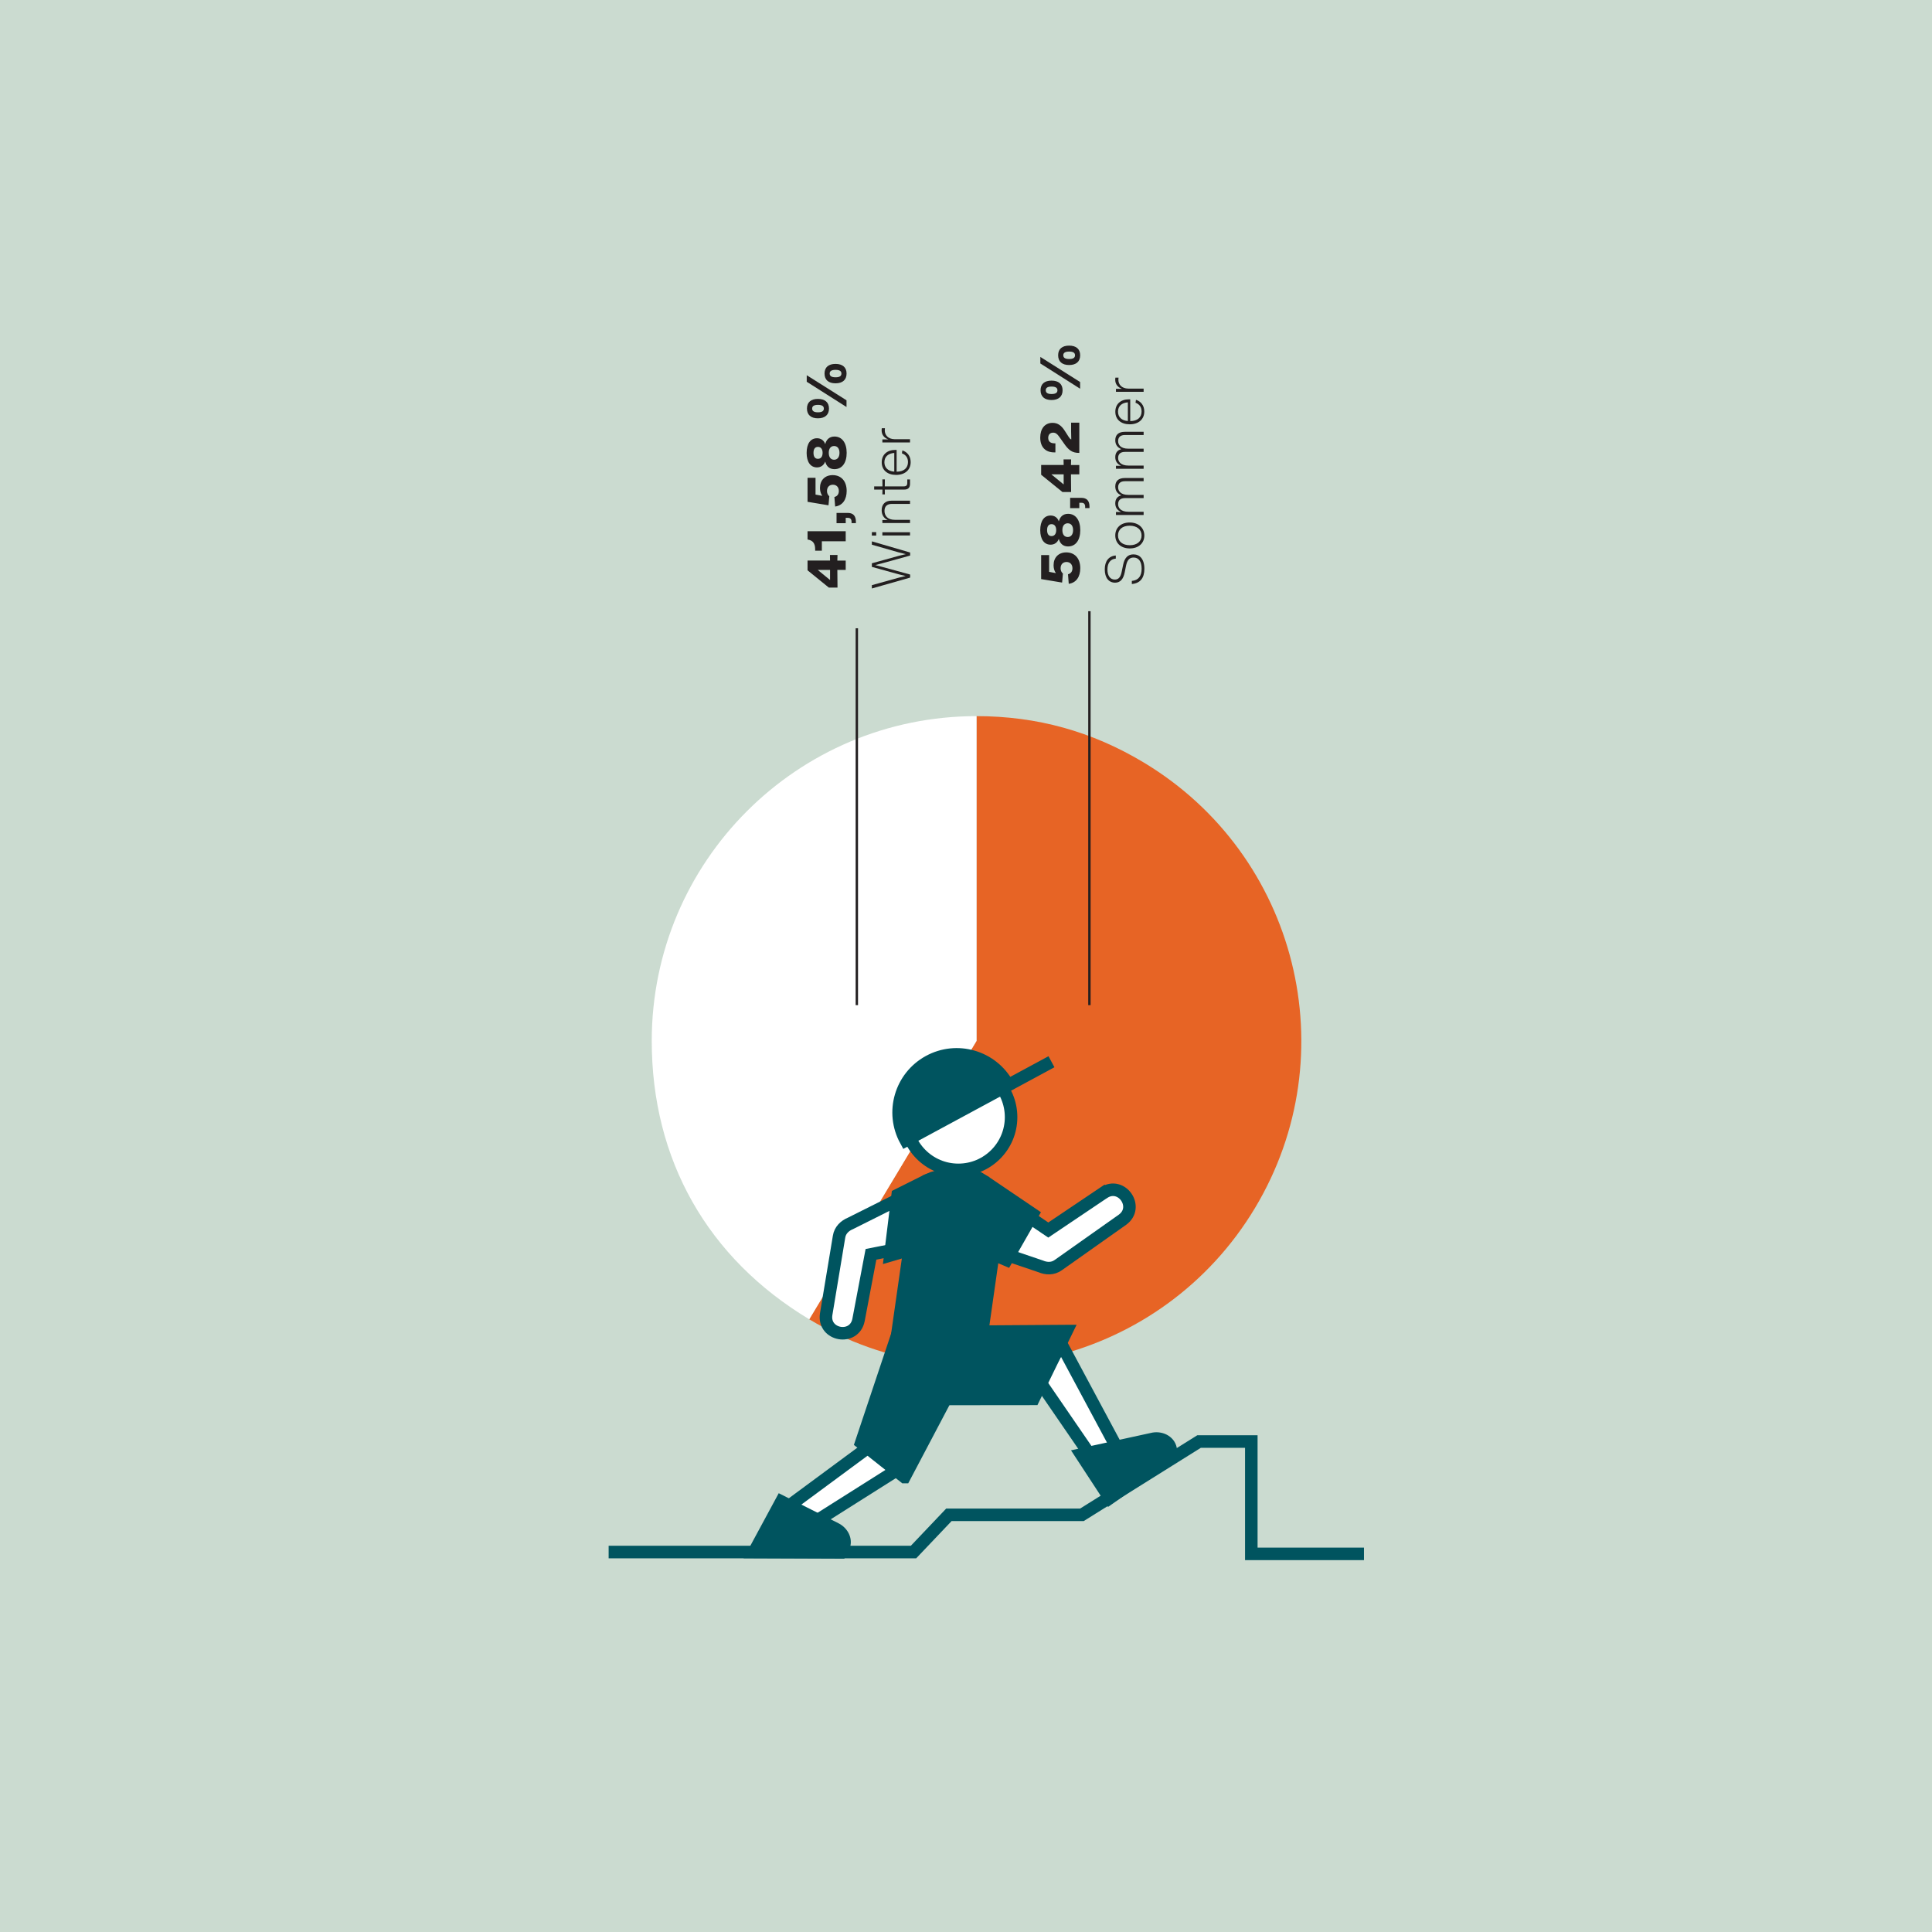 <?xml version="1.0" encoding="UTF-8"?>
<svg xmlns="http://www.w3.org/2000/svg" id="Ebene_3" version="1.1" viewBox="0 0 1800 1800">
  <rect x="0" y="0" width="1800" height="1800" fill="#333333" stroke="none"/>
  <defs>
    <style>
      .st0 {
        fill: #231f20;
      }

      .st1 {
        fill: #cbdbd0;
      }

      .st2 {
        fill: #e76425;
      }

      .st3, .st4 {
        fill: #fff;
      }

      .st3, .st5, .st6, .st7 {
        stroke-miterlimit: 10;
      }

      .st3, .st5, .st7 {
        stroke: #00545f;
        stroke-width: 11.672px;
      }

      .st5, .st6 {
        fill: none;
      }

      .st6 {
        stroke: #231f20;
        stroke-width: 2.219px;
      }

      .st7 {
        fill: #00545f;
      }
    </style>
  </defs>
  <rect class="st1" x="3.069" y="-.938" width="1800" height="1800"></rect>
  <rect class="st1" width="1800" height="1800"></rect>
  <g>
    <path class="st2" d="M909.789,969.784l-155.839,259.359c143.24,86.067,329.13,39.72,415.197-103.52,86.067-143.24,39.72-329.13-103.52-415.197-48.272-29.005-99.523-43.218-155.839-43.218v302.577Z"></path>
    <path class="st4" d="M909.789,969.784v-302.577c-167.108,0-302.577,135.468-302.577,302.577,0,110.626,51.913,202.382,146.738,259.359l155.839-259.359Z"></path>
  </g>
  <line class="st6" x1="798.293" y1="585.341" x2="798.293" y2="936.47"></line>
  <line class="st6" x1="1014.98" y1="569.441" x2="1014.98" y2="936.47"></line>
  <g>
    <path class="st0" d="M773.345,522.255l-.1-5.194h7.042l-.15,5.244h7.791v8.69h-7.791l.15,16.431h-8.091l-19.827-16.082v-9.089h20.976ZM773.345,530.994h-11.287v.15l11.287,9.239v-9.389Z"></path>
    <path class="st0" d="M787.928,504.282h-22.224v8.79h-6.243v-1.498c0-2.647-.549-4.595-1.648-6.093-1.049-1.449-2.697-2.297-5.044-2.747l-.399-.1v-7.691h35.559v9.339Z"></path>
    <path class="st0" d="M779.388,487.454v-9.589h10.388c5.094,0,7.641,2.747,7.641,8.19v1.349h-4.045v-1.249c0-2.447-1.149-3.696-3.396-3.696h-2.048v4.994h-8.54Z"></path>
    <path class="st0" d="M778.089,471.925l-.699-8.89c2.647-.6,4.145-2.647,4.145-5.594,0-3.646-2.297-5.843-5.543-5.843-3.146,0-5.494,2.098-5.494,5.843,0,1.948.649,3.596,2.147,4.944l-.749,8.39-19.527-3.246v-22.374h7.441v15.632l6.093,1.149.1-.15c-1.398-1.898-2.048-4.495-2.048-7.192,0-7.042,4.495-11.936,11.836-11.936,7.891,0,13.035,5.594,13.035,14.733,0,7.891-3.696,13.584-10.737,14.533Z"></path>
    <path class="st0" d="M777.44,437.121c-4.445,0-7.491-2.547-8.54-6.942h-.15c-1.148,3.196-3.945,5.294-7.541,5.294-6.043,0-9.689-4.994-9.689-13.535,0-8.64,3.646-13.634,9.689-13.634,3.695,0,6.492,2.097,7.541,5.293h.15c1.099-4.345,4.145-6.892,8.54-6.892,7.142,0,11.387,5.993,11.387,15.232s-4.245,15.183-11.387,15.183ZM762.058,416.346c-2.697,0-4.145,1.998-4.145,5.543,0,3.596,1.448,5.594,4.145,5.594,2.697,0,4.345-2.048,4.345-5.594,0-3.496-1.648-5.543-4.345-5.543ZM777.14,415.546c-3.146,0-4.994,2.348-4.994,6.343,0,4.045,1.848,6.442,4.994,6.442,3.097,0,4.994-2.447,4.994-6.442,0-3.945-1.897-6.343-4.994-6.343Z"></path>
    <path class="st0" d="M788.677,379.196l-37.057-23.523v-6.093l37.057,23.373v6.243ZM762.008,389.734c-6.442,0-10.188-3.246-10.188-9.089s3.746-8.99,10.188-8.99c6.542,0,10.338,3.146,10.338,8.99s-3.795,9.089-10.338,9.089ZM762.058,377.199c-3.795,0-5.394,1.249-5.394,3.446,0,2.248,1.598,3.496,5.394,3.496,3.896,0,5.494-1.249,5.494-3.496,0-2.197-1.598-3.446-5.494-3.446ZM778.439,357.122c-6.493,0-10.238-3.196-10.238-9.09,0-5.843,3.746-8.989,10.238-8.989,6.492,0,10.288,3.146,10.288,8.989,0,5.894-3.795,9.09-10.288,9.09ZM778.489,344.586c-3.896,0-5.494,1.249-5.494,3.446,0,2.248,1.598,3.496,5.494,3.496,3.845,0,5.444-1.249,5.444-3.496,0-2.197-1.599-3.446-5.444-3.446Z"></path>
    <path class="st0" d="M812.291,507.472v-3.097l35.659,10.388v2.847l-25.72,7.092-6.792,1.748,6.792,1.798,25.72,7.042v2.847l-35.659,10.138v-3.096l24.721-6.892,6.792-1.648-6.792-1.648-24.721-6.842v-3.346l24.721-6.842,6.792-1.698-6.792-1.698-24.721-7.092Z"></path>
    <path class="st0" d="M816.336,498.989h-4.045v-3.196h4.045v3.196ZM847.849,498.889h-25.77v-2.997h25.77v2.997Z"></path>
    <path class="st0" d="M830.469,466.479h17.38v2.996h-16.831c-4.445,0-6.942,2.148-6.942,6.493,0,4.395,2.647,8.34,9.639,8.34h14.134v2.997h-25.77v-2.797h4.994c-3.546-1.598-5.644-4.794-5.644-9.139,0-5.594,3.346-8.89,9.04-8.89Z"></path>
    <path class="st0" d="M824.327,453.149h17.629c2.397,0,3.346-.899,3.346-3.246v-3.196h2.547v3.995c0,3.696-1.748,5.444-5.543,5.444h-17.979l.1,4.445h-2.347l.1-4.445h-7.741v-2.997h7.741l-.1-6.492h2.347l-.1,6.492Z"></path>
    <path class="st0" d="M835.364,419.192v20.276c6.742,0,10.587-3.446,10.587-8.99,0-4.544-2.547-6.992-5.643-8.09l.399-2.747c4.445,1.398,7.741,5.144,7.741,10.888,0,7.491-5.543,11.936-13.584,11.936-7.991,0-13.385-4.395-13.385-11.736,0-7.142,5.044-11.537,12.585-11.537h1.299ZM833.166,439.418v-17.43c-5.693.45-9.189,3.496-9.189,8.69,0,4.995,3.346,8.34,9.189,8.74Z"></path>
    <path class="st0" d="M821.53,398.97h2.946c-.1.799-.149,1.499-.149,2.048,0,4.145,2.896,8.09,9.239,8.19h14.283v2.997h-25.77v-2.797h5.593c-3.945-1.448-6.292-4.345-6.292-8.54,0-.649.05-1.298.15-1.898Z"></path>
  </g>
  <g>
    <path class="st0" d="M995.731,543.919l-.699-8.89c2.647-.6,4.145-2.647,4.145-5.594,0-3.646-2.297-5.843-5.543-5.843-3.146,0-5.494,2.098-5.494,5.843,0,1.948.649,3.596,2.147,4.944l-.749,8.39-19.527-3.246v-22.374h7.441v15.632l6.093,1.149.1-.15c-1.398-1.898-2.048-4.495-2.048-7.192,0-7.042,4.495-11.936,11.836-11.936,7.891,0,13.035,5.594,13.035,14.733,0,7.891-3.696,13.584-10.737,14.533Z"></path>
    <path class="st0" d="M995.082,509.116c-4.445,0-7.491-2.547-8.54-6.942h-.15c-1.148,3.196-3.945,5.294-7.541,5.294-6.043,0-9.689-4.994-9.689-13.535,0-8.64,3.646-13.634,9.689-13.634,3.695,0,6.492,2.097,7.541,5.293h.15c1.099-4.345,4.145-6.892,8.54-6.892,7.142,0,11.387,5.993,11.387,15.232s-4.245,15.183-11.387,15.183ZM979.699,488.34c-2.697,0-4.145,1.998-4.145,5.543,0,3.596,1.448,5.594,4.145,5.594,2.697,0,4.345-2.048,4.345-5.594,0-3.496-1.648-5.543-4.345-5.543ZM994.782,487.54c-3.146,0-4.994,2.348-4.994,6.343,0,4.045,1.848,6.442,4.994,6.442,3.097,0,4.994-2.447,4.994-6.442,0-3.945-1.897-6.343-4.994-6.343Z"></path>
    <path class="st0" d="M997.029,473.412v-9.589h10.388c5.094,0,7.641,2.747,7.641,8.19v1.349h-4.045v-1.249c0-2.447-1.149-3.696-3.396-3.696h-2.048v4.994h-8.54Z"></path>
    <path class="st0" d="M990.986,433.212l-.1-5.194h7.042l-.15,5.244h7.791v8.69h-7.791l.15,16.431h-8.091l-19.827-16.082v-9.089h20.976ZM990.986,441.951h-11.287v.15l11.287,9.239v-9.389Z"></path>
    <path class="st0" d="M997.928,402.104v-8.291h7.641v28.167c-6.692,0-9.988-2.447-14.783-9.539l-3.896-5.494c-1.948-2.797-3.496-3.846-5.693-3.846-2.897,0-4.595,1.848-4.595,4.845,0,3.196,1.848,5.094,5.943,5.094h.75v8.44h-1.099c-8.14,0-13.035-4.944-13.035-13.784,0-8.141,4.145-13.734,11.487-13.734,4.744,0,8.141,2.347,11.437,7.491l3.546,5.543c1.099,1.598,1.598,2.198,2.447,2.397l-.15-7.292Z"></path>
    <path class="st0" d="M1006.318,362.158l-37.057-23.523v-6.093l37.057,23.373v6.243ZM979.649,372.696c-6.442,0-10.188-3.246-10.188-9.089s3.746-8.99,10.188-8.99c6.542,0,10.338,3.146,10.338,8.99s-3.795,9.089-10.338,9.089ZM979.699,360.16c-3.795,0-5.394,1.249-5.394,3.446,0,2.248,1.598,3.496,5.394,3.496,3.896,0,5.494-1.249,5.494-3.496,0-2.197-1.598-3.446-5.494-3.446ZM996.081,340.084c-6.493,0-10.238-3.196-10.238-9.09,0-5.843,3.746-8.989,10.238-8.989,6.492,0,10.288,3.146,10.288,8.989,0,5.894-3.795,9.09-10.288,9.09ZM996.13,327.548c-3.896,0-5.494,1.249-5.494,3.446,0,2.248,1.598,3.496,5.494,3.496,3.845,0,5.444-1.249,5.444-3.496,0-2.197-1.599-3.446-5.444-3.446Z"></path>
    <path class="st0" d="M1054.503,544.119v-2.896c6.293-.6,9.14-4.595,9.14-11.387,0-6.842-2.847-10.388-7.492-10.388-3.845,0-5.993,2.297-7.092,7.841l-1.198,5.993c-1.199,5.793-3.746,9.589-8.94,9.589-5.793,0-9.639-4.445-9.639-12.386,0-7.591,3.696-12.485,10.288-12.935v2.897c-5.044.399-7.791,4.145-7.791,10.138,0,5.943,2.597,9.389,6.892,9.389,3.346,0,5.344-2.198,6.343-7.092l1.398-6.742c1.298-6.293,4.295-9.639,9.589-9.639,5.793,0,10.188,4.195,10.188,13.435,0,8.59-3.846,13.484-11.687,14.184Z"></path>
    <path class="st0" d="M1052.605,510.963c-8.29,0-13.534-4.944-13.534-12.136,0-7.091,5.194-12.036,13.435-12.036,8.141,0,13.634,4.994,13.634,12.086,0,7.242-5.394,12.086-13.535,12.086ZM1052.506,489.788c-6.742,0-10.887,3.496-10.887,9.089,0,5.593,4.245,9.089,10.987,9.089s10.987-3.546,10.987-9.089c0-5.594-4.395-9.089-11.087-9.089Z"></path>
    <path class="st0" d="M1048.011,445.344h17.479v2.997h-17.43c-3.996,0-6.343,1.848-6.343,5.693,0,3.446,2.447,7.042,9.489,7.042h14.283v2.997h-17.43c-3.996,0-6.343,1.848-6.343,5.693,0,3.496,2.597,7.042,9.639,7.042h14.134v2.997h-25.77v-2.797h4.794c-3.396-1.498-5.444-4.145-5.444-8.041,0-3.945,1.948-6.542,5.644-7.491-3.596-1.449-5.644-4.295-5.644-8.241,0-5.044,2.997-7.891,8.94-7.891Z"></path>
    <path class="st0" d="M1048.011,402.301h17.479v2.997h-17.43c-3.996,0-6.343,1.848-6.343,5.693,0,3.446,2.447,7.042,9.489,7.042h14.283v2.997h-17.43c-3.996,0-6.343,1.848-6.343,5.693,0,3.496,2.597,7.042,9.639,7.042h14.134v2.997h-25.77v-2.797h4.794c-3.396-1.498-5.444-4.145-5.444-8.041,0-3.945,1.948-6.542,5.644-7.491-3.596-1.449-5.644-4.295-5.644-8.241,0-5.044,2.997-7.891,8.94-7.891Z"></path>
    <path class="st0" d="M1053.005,372.042v20.276c6.742,0,10.587-3.446,10.587-8.99,0-4.544-2.547-6.992-5.643-8.09l.399-2.747c4.445,1.398,7.741,5.144,7.741,10.888,0,7.491-5.543,11.936-13.584,11.936-7.991,0-13.385-4.395-13.385-11.736,0-7.142,5.044-11.537,12.585-11.537h1.299ZM1050.808,392.268v-17.43c-5.693.449-9.189,3.496-9.189,8.689,0,4.995,3.346,8.34,9.189,8.74Z"></path>
    <path class="st0" d="M1039.171,351.82h2.946c-.1.799-.149,1.499-.149,2.048,0,4.145,2.896,8.09,9.239,8.19h14.283v2.997h-25.77v-2.797h5.593c-3.945-1.448-6.292-4.345-6.292-8.54,0-.649.05-1.298.15-1.898Z"></path>
  </g>
  <g>
    <polyline class="st5" points="567.056 1445.998 851.109 1445.998 884.046 1411.339 1007.972 1411.339 1117.136 1343.041 1165.816 1343.041 1165.816 1447.719 1270.79 1447.719"></polyline>
    <g>
      <g>
        <path class="st3" d="M799.848,1229.892l11.618-61.261,62.75-12.449c38.031-9.574,19.097-64.697-16.763-48.949,0,0-65.073,32.566-65.073,32.567-5.291,2.185-9.713,6.319-10.664,12.446,0,0-12.007,72.287-12.007,72.286-2.952,19.691,26.146,24.829,30.139,5.361Z"></path>
        <polygon class="st3" points="823.516 1337.743 738.091 1400.829 752.312 1422.269 842.309 1365.41 823.516 1337.743"></polygon>
        <path class="st7" d="M842.659,1376.127l60.899-115.515-18.084-17.078-43.913-2.003c-.835,2.497-3.67,4.441-6.3,4.321l-32.88,98.314,40.278,31.961Z"></path>
        <path class="st7" d="M783.158,1446.306l2.028-3.709c4.085-6.786.206-14.758-6.606-18.194l-50.618-25.452-25.413,47.047,80.608.308Z"></path>
        <path class="st3" d="M1028.408,1111.189l-51.732,34.809-52.97-35.871c-33.546-20.314-59.434,31.906-23.024,46.335,0,0,68.91,23.379,68.909,23.379,5.274,2.227,11.323,2.464,16.348-1.167,0,0,59.847-42.284,59.846-42.283,16.079-11.745-.726-36.049-17.377-25.202Z"></path>
        <circle class="st3" cx="892.882" cy="1040.82" r="49.126"></circle>
        <polygon class="st3" points="968.736 1287.321 1023.357 1366.9 1043.591 1354.52 988.638 1252.006 968.736 1287.321"></polygon>
        <path class="st7" d="M993.694,1240.125l-148.565,1.012c-.523,11.413-2.051,30.005-2.04,31.366.126,16.404,11.983,32.758,34.757,30.877l85.049-.09,30.799-63.164Z"></path>
      </g>
      <path class="st7" d="M911.628,1264.842c-3.18,21.275-23.005,35.944-44.279,32.764s-35.944-23.005-32.764-44.279l18.316-128.312c3.18-21.275,23.005-35.944,44.279-32.764,21.275,3.18,35.944,23.005,32.764,44.279l-18.316,128.312Z"></path>
      <path class="st7" d="M916.026,1100.004c-38.398-23.252-68.03,36.52-26.354,53.037,0,0,24.009,10.69,47.997,20.818l24.39-42.681-46.034-31.174Z"></path>
      <path class="st7" d="M865.318,1098.885s-15.089,7.551-28.978,14.502l-6.885,56.208,54.608-15.971c42.528-10.706,21.355-72.349-18.746-54.739Z"></path>
      <path class="st7" d="M1091.377,1355.462l-.542-4.192c-.689-7.89-8.515-12.055-16.046-10.826l-67.426,14.695,26.548,40.599,57.466-40.275Z"></path>
    </g>
    <path class="st7" d="M938.773,1010.383c-14.393-26.196-47.297-35.764-73.493-21.372-26.196,14.393-35.764,47.297-21.372,73.493l135.725-73.305"></path>
  </g>
</svg>

